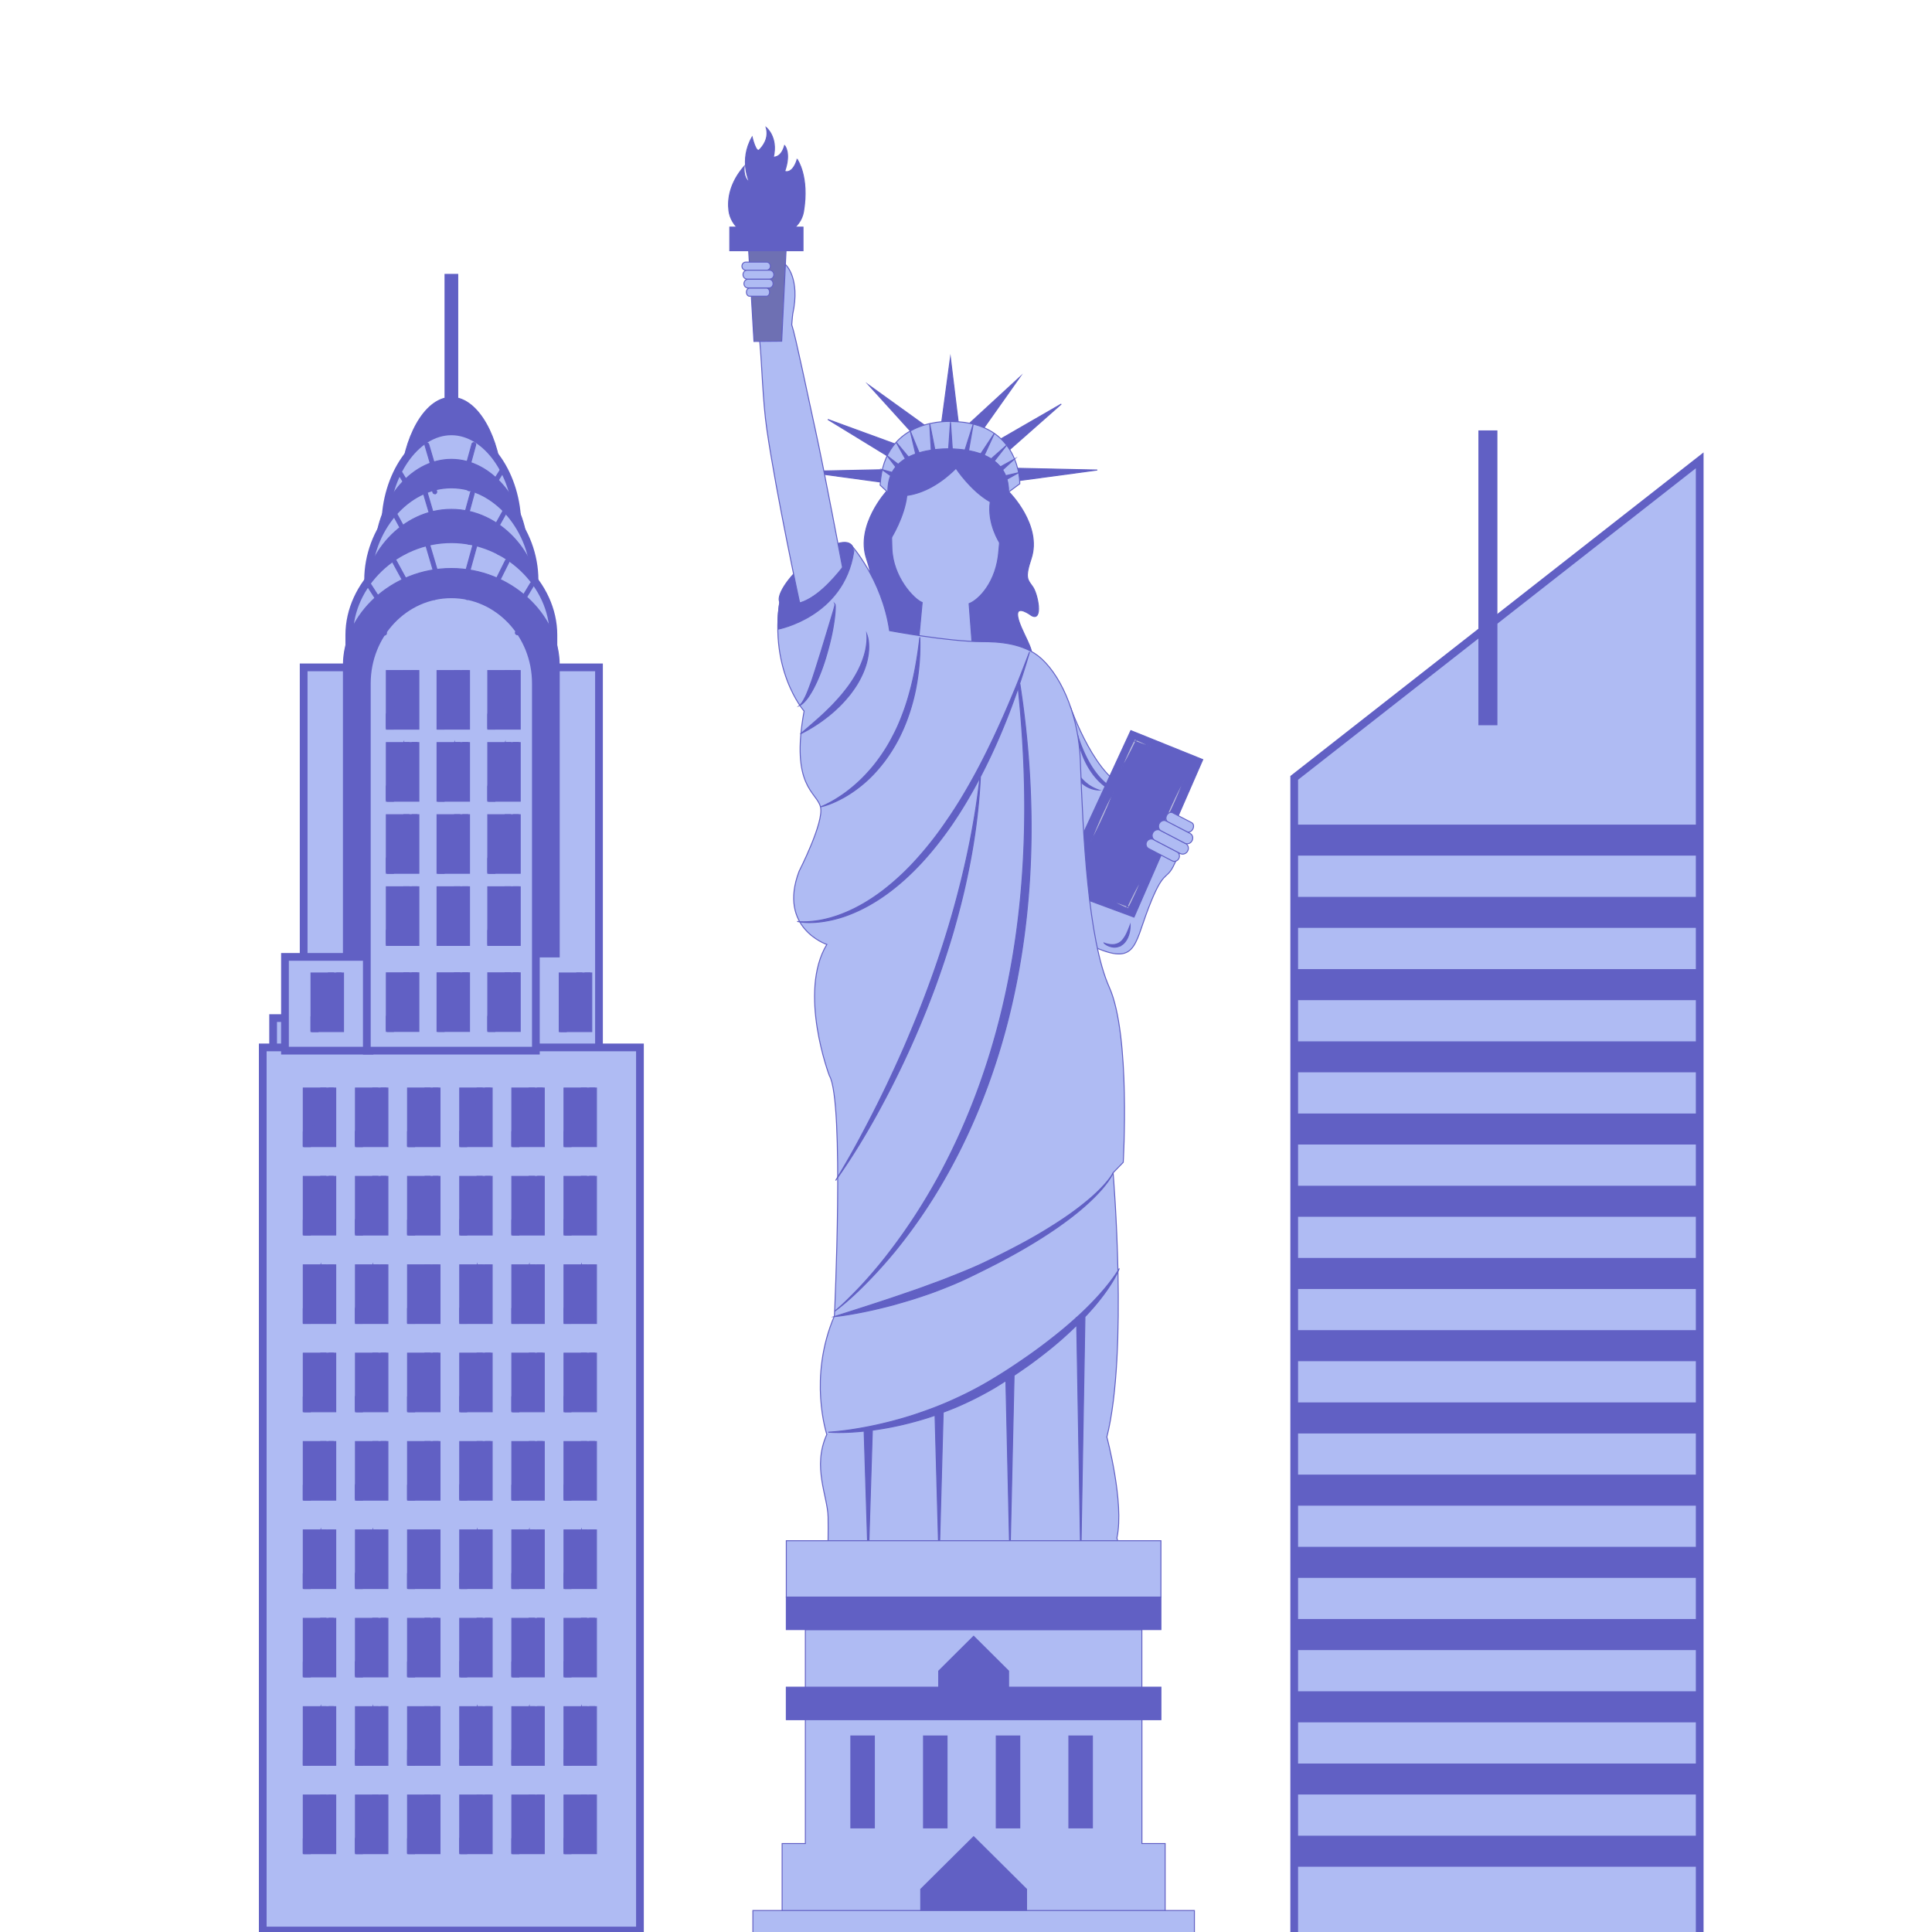 <svg width="500" height="500" viewBox="0 0 500 500" fill="none" xmlns="http://www.w3.org/2000/svg"><g clip-path="url(#clip0_153_6045)"><path d="M206.314 41.258c-1.261 4.014-3.227 3.08-3.227 3.08 1.687-4.8-.033-6.668-.033-6.668-.934 3.31-2.9 2.982-2.9 2.982 1.212-5.178-1.868-7.652-1.868-7.652.803 2.834-.885 4.899-1.77 5.784-.884.885-1.867-3.326-1.867-3.326-3.49 6.062-.656 11.764-.656 11.764-1.818-1.311-1.392-4.195-1.392-4.195-3.736 4.342-4.326 8.455-3.966 11.47.508 4.145 4.588 7.307 9.127 7.307 4.538 0 9.437-2.556 10.191-7.029 1.524-9.126-1.639-13.517-1.639-13.517z" fill="#6160C4" stroke="#6160C4" stroke-width=".25" stroke-miterlimit="10"/><path d="M304.508 211.067c-1.95-3.997-6.652-6.111-11.846-6.979-8.815-1.475-15.664-21.186-15.664-21.186 2.933 17.63 4.407 61.344 4.407 61.344 12.731 6.21 11.945.787 15.844-9.29 3.867-10.044 4.522-7.078 6.39-10.732.983-1.933 2.737-5.997 2.737-5.997 3.211-4.292-1.295-6.865-1.868-7.16z" fill="#AFBBF3" stroke="#6160C4" stroke-width=".25" stroke-miterlimit="10"/><path d="M278.832 190.013c.492 1.77 1.163 3.49 1.917 5.129.77 1.638 1.655 3.227 2.736 4.669a17.361 17.361 0 003.801 3.785 15.84 15.84 0 004.883 2.343 12.15 12.15 0 01-5.243-1.802c-1.606-.983-2.966-2.327-4.096-3.834a20.966 20.966 0 01-2.671-4.899c-.672-1.753-1.13-3.556-1.327-5.391zm-2.572 4.785a31.837 31.837 0 001.278 3.064c.492.966 1.032 1.917 1.671 2.769a11.038 11.038 0 002.245 2.293c.852.656 1.819 1.147 2.884 1.524-1.114-.033-2.261-.393-3.244-.983-.983-.59-1.835-1.409-2.54-2.327a12.704 12.704 0 01-1.606-3.014c-.376-1.098-.655-2.212-.688-3.326zm9.487 49.268c.803.279 1.606.442 2.392.393.77-.049 1.475-.327 2.032-.835.557-.508.983-1.196 1.343-1.901.361-.721.656-1.507.967-2.31a8.074 8.074 0 01-.377 2.556c-.262.819-.704 1.638-1.392 2.277-.361.295-.754.557-1.213.705a3.292 3.292 0 01-1.376.164c-.901-.099-1.753-.475-2.376-1.049z" fill="#6160C4" stroke="#6160C4" stroke-width=".25" stroke-miterlimit="10"/><path d="M293.48 237.348l-19.759-7.307 18.94-40.962 18.613 7.504-17.794 40.765zm-30.492-116.166l20.989.459-20.53 2.769-.459-3.228zm-2.145-4.424l13.812-12.19-16.27 9.388 2.458 2.802zm-6.423-5.718l9.52-13.469-13.37 12.305 3.85 1.164zm-25.806 10.519l-21.005.442 20.53 2.785.475-3.227zm1.327-3.392l-15.696-9.618 17.629 6.439-1.933 3.179zm5.981-6.275l-11.076-12.223 14.762 10.617-3.686 1.606zm7.733-2.245l2.311-17.073 2.08 17.073h-4.391zm23.626 42.256c-1.278-1.868-2.146-2.147-.426-7.308 2.901-8.684-5.734-17.269-5.734-17.269l-31.622-.246s-8.127 8.831-5.243 17.499c1.736 5.161.868 5.439-.426 7.307-1.295 1.868-2.72 9.012.295 7.439 0 0 4.145-3.146 3.571.278-.573 3.441-4.718 9.159-3.293 10.306h42.305c1.425-1.147-2.72-6.865-3.31-10.306-.557-3.44 3.589-.278 3.589-.278 3.014 1.589 1.589-5.571.294-7.422z" fill="#6160C4" stroke="#6160C4" stroke-width=".25" stroke-miterlimit="10"/><path d="M229.859 127.49s-1.212-11.093 16.155-10.748c0 0 15.009-1.508 14.943 10.649l2.966-2.195s.245-15.844-17.466-16.106c0 0-17.679-1.426-18.679 16.466l2.081 1.934z" fill="#AFBBF3" stroke="#6160C4" stroke-width=".25" stroke-miterlimit="10"/><path d="M246.227 116.545c-12.026 0-16.319 4.866-15.893 8.733.246 2.163.213 8.274.492 16.63.246 7.472 5.685 13.173 7.832 14.025l-1.016 10.929h13.959l-.802-10.634c2.457-.934 7.11-5.505 7.7-13.714.672-9.109 1.966-10.879 2.196-14.811.262-4.686-2.441-11.158-14.468-11.158z" fill="#AFBBF3" stroke="#6160C4" stroke-width=".25" stroke-miterlimit="10"/><path d="M230.22 163.208s15.09 2.851 23.905 2.851c3.932 0 10.928.229 15.5 4.489 5.685 5.309 9.568 15.631 9.961 26.199.688 19.088 1.95 46.369 7.504 58.772 5.555 12.403 3.605 45.287 3.605 45.287l-2.621 2.703s3.915 46.516-1.623 68.389c0 0 4.572 16.991 2.606 26.117 0 0 1.31 6.849 8.175 11.42 0 0-30.229 8.602-44.074-3.26-4.571-3.916-19.907 10.765-40.142 5.227 0 0 1.491-2.638 1.294-18.777-.065-5.341-4.161-12.977-.327-21.382 0 0-4.899-14.681 1.966-30.688 0 0 2.621-55.659-1.311-62.18 0 0-8.16-21.545-.655-33.949 0 0-12.731-4.243-7.177-18.94 0 0 6.521-12.731 5.538-16.647-.967-3.916-7.832-5.227-4.244-24.806 0 0-9.797-11.109-5.882-30.688 0 0 11.093-14.697 17.958-12.403.016-.017 8.094 8.88 10.044 22.266z" fill="#AFBBF3" stroke="#6160C4" stroke-width=".25" stroke-miterlimit="10"/><path d="M220.422 141.122c1.573 1.982-1.278 6.898-6.39 11.01-5.112 4.096-10.503 5.784-12.125 3.834-1.229-1.458 1.819-6.537 6.931-10.633 5.112-4.097 9.994-6.194 11.584-4.211z" fill="#6160C4" stroke="#6160C4" stroke-width=".25" stroke-miterlimit="10"/><path d="M202.3 88.315l-7.176.049-1.573-26.887 10.044-.05-1.295 26.888z" fill="#6E70B3" stroke="#6160C4" stroke-width=".25" stroke-miterlimit="10"/><path d="M211.115 111.711c-1.934-8.749-5.243-24.839-6.21-27.673.098-1.606.262-2.786.262-2.786 2.032-9.388-1.9-12.812-1.9-12.812l-.967 19.858-5.669.049c.59 6.505.77 15.467 1.819 22.693 2.424 16.777 8.503 44.992 8.503 44.992 4.539-1.098 11.273-8.258 11.273-8.258s-5.161-27.264-7.111-36.063zm-11.731-42.829c0 .574-.443 1.049-1 1.049h-5.374c-.54 0-.999-.475-.999-1.049 0-.573.442-1.049.999-1.049h5.374c.557 0 1 .476 1 1.05z" fill="#AFBBF3" stroke="#6160C4" stroke-width=".25" stroke-miterlimit="10"/><path d="M200.268 71.078c0 .639-.475 1.147-1.081 1.147h-5.817c-.606 0-1.081-.508-1.081-1.147 0-.64.492-1.147 1.081-1.147h5.817c.606 0 1.081.508 1.081 1.147zm-.196 2.326c0 .623-.443 1.114-1.016 1.114h-5.489c-.574 0-1.032-.508-1.032-1.114 0-.622.458-1.13 1.032-1.13h5.489c.557 0 1.016.491 1.016 1.13zm-.901 2.213c0 .573-.36 1.048-.803 1.048h-4.391c-.442 0-.803-.475-.803-1.049 0-.573.361-1.048.803-1.048h4.391c.443 0 .803.475.803 1.049z" fill="#AFBBF3" stroke="#6160C4" stroke-width=".25" stroke-miterlimit="10"/><path d="M258.893 120.821l3.637-2.015-3.064 2.802-.573-.787zm1.343 2.294l3.392-.786-3.048 1.704-.344-.918zm-3.653-4.423l3.932-3.474-3.228 4.145-.704-.671zm-2.77-1.213l3.523-5.325-2.671 5.8-.852-.475zm-4.145-.786l2.196-6.915-1.246 7.16-.95-.245zm-17.745 4.276l-2.31-2.999 2.998 2.311-.688.688zm-1.326 2.212l-2.294-1.639 2.72.754-.426.885zm3.849-4.195l-2.49-4.506 3.293 3.949-.803.557zm2.589-1.261l-1.458-6.161 2.392 5.849-.934.312zm3.982-1.033l-.41-7.078 1.376 6.964-.966.114zm4.473-.344l.492-7.094.491 7.094h-.983zm-44.107 46.483s16.909-3.178 19.547-19.956c0 0-10.896 17.253-19.055 12.977 0 0-.262.835-.475 3.44-.082.885-.017 3.539-.017 3.539z" fill="#6160C4" stroke="#6160C4" stroke-width=".25" stroke-miterlimit="10"/><path d="M260.99 127.703c.213-3.293-.803-10.847-14.173-11.519 0 0-18.154-1.31-16.958 11.879 0 0 .525 8.717.787 11.175 0 0 3.441-5.506 4.047-11.011 3.228-.459 7.782-2.113 12.714-7.029 0 0 3.801 5.817 8.864 8.668-.819 5.701 2.442 10.6 2.442 10.6.852-2.162 1.228-4.522 1.523-8.11.099-1.475.672-3.686.754-4.653z" fill="#6160C4" stroke="#6160C4" stroke-width=".25" stroke-miterlimit="10"/><path d="M298.183 193.405c-1.524-.459-3.015-1-4.506-1.573l.328-.131a75.936 75.936 0 01-1.803 3.654 57.852 57.852 0 01-1.982 3.555c.458-1.278.999-2.539 1.556-3.768a74.578 74.578 0 011.77-3.67l.098-.213.23.098a79.924 79.924 0 014.309 2.048zm-10.699 39.651c1.524.458 3.015.999 4.489 1.573l-.327.131a94.224 94.224 0 011.785-3.654 47.102 47.102 0 011.999-3.555 50.434 50.434 0 01-1.573 3.768 107.397 107.397 0 01-1.769 3.67l-.115.213-.213-.098a68.416 68.416 0 01-4.276-2.048zm-5.211-15.173c.393-1.147.852-2.261 1.311-3.375.458-1.114.95-2.228 1.442-3.326.507-1.081 1.015-2.179 1.54-3.26l.819-1.606c.295-.541.557-1.065.868-1.589-.196.573-.409 1.13-.622 1.704l-.672 1.671c-.459 1.114-.95 2.212-1.442 3.309a100.995 100.995 0 01-1.556 3.261 46.21 46.21 0 01-1.688 3.211zm18.203-2.981a60.408 60.408 0 011.294-3.376 65.834 65.834 0 011.442-3.309 118.697 118.697 0 011.557-3.261l.803-1.605c.295-.525.557-1.065.868-1.59-.197.574-.41 1.131-.639 1.704l-.672 1.671c-.458 1.115-.95 2.229-1.442 3.327-.507 1.097-.999 2.195-1.556 3.26-.524 1.049-1.065 2.13-1.655 3.179z" fill="#BABCDE" stroke="#6160C4" stroke-width=".25" stroke-miterlimit="10"/><path d="M305.081 222.192c.344-.655.114-1.441-.508-1.769l-6.063-3.162c-.622-.328-1.409-.066-1.753.59-.327.655-.114 1.441.525 1.769l6.062 3.162c.622.328 1.393.066 1.737-.59z" fill="#AFBBF3" stroke="#6160C4" stroke-width=".25" stroke-miterlimit="10"/><path d="M307.375 220.226c.377-.704.131-1.573-.541-1.933l-6.587-3.424c-.671-.345-1.523-.05-1.9.671-.377.721-.131 1.59.541 1.934l6.57 3.424c.704.36 1.54.049 1.917-.672z" fill="#AFBBF3" stroke="#6160C4" stroke-width=".25" stroke-miterlimit="10"/><path d="M308.505 217.572c.377-.705.148-1.54-.491-1.868l-6.194-3.228c-.639-.327-1.442-.032-1.819.672-.36.705-.147 1.54.492 1.868l6.193 3.228c.639.327 1.459.032 1.819-.672zm.197-3.015c.344-.655.213-1.392-.295-1.654l-4.948-2.573c-.508-.278-1.18.049-1.524.688-.344.656-.197 1.393.295 1.655l4.965 2.572c.491.279 1.163-.032 1.507-.688z" fill="#AFBBF3" stroke="#6160C4" stroke-width=".25" stroke-miterlimit="10"/><path d="M207.822 58.773h-18.957v6.111h18.957v-6.111zm.541 122.655c.409-.443.77-.934 1.097-1.442.656-1 1.213-2.048 1.721-3.129 1.016-2.147 1.835-4.375 2.523-6.636.672-2.261 1.278-4.539 1.72-6.849.23-1.163.41-2.327.558-3.49.065-.59.131-1.18.163-1.769.017-.295.033-.59.033-.902 0-.147 0-.295-.016-.442-.017-.147 0-.311-.099-.426.05.131 0 .279-.032.426a2.43 2.43 0 01-.115.426c-.066.279-.147.557-.229.836l-.508 1.687-1.016 3.359-1.016 3.359c-.344 1.114-.672 2.228-1.032 3.342-.688 2.212-1.377 4.441-2.13 6.636-.41 1.081-.787 2.179-1.245 3.228-.23.541-.492 1.048-.77 1.556-.279.492-.59.983-1.049 1.377.59-.262 1.048-.705 1.442-1.147zm4.948 3.113c-1.949 1.835-4.03 3.572-6.095 5.358a39.294 39.294 0 006.931-4.391c1.081-.836 2.114-1.77 3.097-2.72.983-.967 1.9-2.015 2.769-3.097.835-1.098 1.638-2.244 2.31-3.473.672-1.229 1.261-2.507 1.687-3.834.443-1.327.705-2.704.803-4.096.066-1.393 0-2.819-.475-4.097.115 1.36-.049 2.687-.311 3.998-.279 1.295-.705 2.556-1.213 3.769a26.09 26.09 0 01-1.818 3.49 29.551 29.551 0 01-2.278 3.244c-.803 1.048-1.687 2.048-2.588 3.015-.885.983-1.852 1.9-2.819 2.834zm4.9 21.021c-1.835 1.278-3.769 2.425-5.85 3.261 2.196-.508 4.293-1.475 6.276-2.589a33.171 33.171 0 005.538-4.031c1.72-1.523 3.227-3.244 4.636-5.062a42.139 42.139 0 003.671-5.801 46.572 46.572 0 002.687-6.308 51.62 51.62 0 001.786-6.586 58.672 58.672 0 001.097-13.518c-.524 4.473-1.229 8.914-2.359 13.239-.557 2.147-1.196 4.293-1.983 6.357-.77 2.081-1.638 4.113-2.687 6.063a41.776 41.776 0 01-3.473 5.652c-1.278 1.803-2.72 3.474-4.277 5.047a38.442 38.442 0 01-5.062 4.276zm38.765-14.303c-1.753 3.67-3.588 7.324-5.587 10.863-1.983 3.555-4.096 7.029-6.423 10.355a90.154 90.154 0 01-7.471 9.585 65.085 65.085 0 01-8.832 8.29c-3.211 2.458-6.685 4.572-10.453 6.063a31.632 31.632 0 01-5.817 1.72 27.01 27.01 0 01-3.031.377c-1.016.065-2.048.082-3.064-.049 2.016.409 4.113.36 6.145.114a31.871 31.871 0 006.029-1.392c3.916-1.344 7.586-3.359 10.945-5.784 6.718-4.85 12.206-11.207 16.892-17.958 2.688-3.932 5.112-8.044 7.308-12.239-.492 4.195-1.081 8.373-1.835 12.518-.819 4.637-1.819 9.257-2.933 13.829-1.13 4.571-2.359 9.109-3.752 13.599a256.489 256.489 0 01-4.506 13.386 272.479 272.479 0 01-5.177 13.14c-1.803 4.342-3.769 8.619-5.784 12.895a325.344 325.344 0 01-6.374 12.633 217.37 217.37 0 01-6.996 12.304c5.473-7.717 10.208-15.942 14.5-24.364a241.44 241.44 0 0011.355-26.035 240.564 240.564 0 004.457-13.484c1.31-4.555 2.539-9.143 3.522-13.78 1.934-8.831 3.195-17.826 3.638-26.837a151.48 151.48 0 004.391-9.159c3.309-7.521 6.046-15.271 8.323-23.119-1.475 3.818-2.916 7.652-4.522 11.404a257.288 257.288 0 01-4.948 11.125zm-41.109 149.492c6.603-2.097 13.156-4.178 19.628-6.439 1.622-.54 3.228-1.114 4.834-1.72 1.606-.59 3.228-1.163 4.817-1.802 3.179-1.262 6.374-2.507 9.47-3.982a220.156 220.156 0 009.225-4.637 127.097 127.097 0 008.897-5.177c2.9-1.835 5.718-3.801 8.372-5.997a44.562 44.562 0 003.801-3.457 31.73 31.73 0 001.721-1.917c.54-.672 1.065-1.36 1.458-2.13-.344.786-.819 1.507-1.311 2.228a32.502 32.502 0 01-1.606 2.032 45.77 45.77 0 01-3.653 3.703c-2.556 2.343-5.325 4.44-8.176 6.423-5.718 3.932-11.781 7.34-17.974 10.437-3.097 1.54-6.21 3.113-9.438 4.407a135.166 135.166 0 01-4.849 1.884 156.825 156.825 0 01-4.949 1.655c-1.654.508-3.326.983-4.98 1.458-1.672.443-3.359.852-5.047 1.245-3.392.754-6.8 1.41-10.24 1.786z" fill="#6160C4" stroke="#6160C4" stroke-width=".25" stroke-miterlimit="10"/><path d="M215.998 339.359c1.426-1.164 2.753-2.425 4.031-3.72a96.58 96.58 0 003.801-3.965 118.718 118.718 0 006.98-8.454c4.424-5.817 8.372-11.977 11.895-18.367 7.012-12.797 12.272-26.51 15.893-40.634 3.621-14.123 5.636-28.657 6.308-43.255.705-14.582.049-29.247-1.491-43.829l.541-.065c2.228 14.5 3.244 29.246 2.801 43.959-.458 14.714-2.392 29.427-6.078 43.714-3.703 14.271-9.159 28.133-16.549 40.896a137.149 137.149 0 01-12.517 18.187 125.059 125.059 0 01-7.39 8.209c-2.572 2.621-5.276 5.128-8.225 7.324zm72.076-8.651a44.553 44.553 0 01-1.704 2.212 68.202 68.202 0 01-3.703 4.145 81.598 81.598 0 01-4.014 3.883h-.066v.049a105.838 105.838 0 01-4.112 3.556c-2.867 2.326-5.817 4.587-8.864 6.684-3.031 2.114-6.144 4.162-9.307 6.03-3.162 1.901-6.455 3.572-9.814 5.079-3.359 1.524-6.832 2.802-10.339 3.949a104.754 104.754 0 01-10.748 2.802c-3.637.737-7.324 1.31-11.043 1.556 3.097.197 6.177.033 9.274-.278l1.065 34.194 1.065-34.44a82.67 82.67 0 0010.879-2.212 74.042 74.042 0 005.341-1.639l1.049 38.291 1.065-39.077a131.85 131.85 0 003.228-1.262 87.09 87.09 0 0010.109-5.095 174.85 174.85 0 002.884-1.802l1.048 46.548 1.082-47.941a161.368 161.368 0 004.374-3.031c3.031-2.229 5.997-4.555 8.782-7.078a100.158 100.158 0 003.048-2.868l1.049 60.918 1.081-62.949h-.148a73.214 73.214 0 002.851-3.163c1.213-1.458 2.36-2.932 3.408-4.489 1.049-1.557 2.016-3.179 2.737-4.899a30.479 30.479 0 01-1.557 2.327z" fill="#6160C4" stroke="#6160C4" stroke-width=".25" stroke-miterlimit="10"/><path d="M295.512 421.74h-87.084v19.088h87.084V421.74z" fill="#AFBBF3" stroke="#6160C4" stroke-width=".25" stroke-miterlimit="10"/><path d="M295.529 477.104v-36.276h-87.101v36.276h-6.013v19.088h99.127v-19.088h-6.013zm4.916-78.368h-96.948v14.599h96.948v-14.599z" fill="#AFBBF3" stroke="#6160C4" stroke-width=".25" stroke-miterlimit="10"/><path d="M300.445 413.319h-96.948v8.421h96.948v-8.421zm0 23.315h-96.948v8.421h96.948v-8.421zm-74.157 12.632h-6.095v23.791h6.095v-23.791zm18.809 0h-6.095v23.791h6.095v-23.791zm18.826 0h-6.095v23.791h6.095v-23.791zm18.793 0h-6.095v23.791h6.095v-23.791z" fill="#6160C4" stroke="#6160C4" stroke-width=".25" stroke-miterlimit="10"/><path d="M261.023 437.24v-4.784l-9.045-8.995-9.044 8.995v4.784h18.089z" fill="#6160C4" stroke="#6160C4" stroke-width=".25" stroke-miterlimit="10"/><path d="M257.631 435.602v-2.999l-5.652-5.62-5.669 5.62v2.999h11.321zm8.045 60.59v-7.259l-13.697-13.599-13.698 13.599v7.259h27.395z" fill="#6160C4" stroke="#6160C4" stroke-width=".25" stroke-miterlimit="10"/><path d="M260.548 493.521v-4.538l-8.569-8.52-8.569 8.52v4.538h17.138z" fill="#6160C4" stroke="#6160C4" stroke-width=".25" stroke-miterlimit="10"/><path d="M309.111 494.439H194.845v10.879h114.266v-10.879z" fill="#AFBBF3" stroke="#6160C4" stroke-width=".25" stroke-miterlimit="10"/><path d="M91.868 263.482H70.683v24.265h21.185v-24.265z" fill="#AFBBF3" stroke="#6160C4" stroke-width="2" stroke-miterlimit="10"/><path d="M118.465 103.032V71h-3.293v32.032c-6.489 1.589-11.519 12.387-11.519 24.003v9.044H130v-9.044c-.017-11.633-5.047-22.43-11.535-24.003z" fill="#6160C4" stroke="#6160C4" stroke-width=".25" stroke-miterlimit="10"/><path d="M133.883 144.895v-9.044c0-12.6-7.652-24.217-17.073-24.217-9.437 0-17.073 11.633-17.073 24.217v9.044h34.146z" fill="#AFBBF3" stroke="#6160C4" stroke-width="2" stroke-miterlimit="10"/><path d="M136.521 152.006v-8.995c0-12.551-8.831-24.135-19.711-24.135-10.879 0-19.71 11.584-19.71 24.135v8.995h39.421z" fill="#6160C4" stroke="#6160C4" stroke-width=".25" stroke-miterlimit="10"/><path d="M138.339 159.362v-9.24c0-12.862-9.634-24.741-21.529-24.741s-21.546 11.879-21.546 24.741v9.24h43.075z" fill="#AFBBF3" stroke="#6160C4" stroke-width="2" stroke-miterlimit="10"/><path d="M139.716 164.95v-8.995c0-12.551-10.257-24.135-22.906-24.135-12.665 0-22.922 11.584-22.922 24.135v8.995h45.828z" fill="#6160C4" stroke="#6160C4" stroke-width=".25" stroke-miterlimit="10"/><path d="M143.221 173.535v-9.241c0-12.862-11.829-24.741-26.412-24.741-14.582 0-26.412 11.879-26.412 24.741v9.241h52.824z" fill="#AFBBF3" stroke="#6160C4" stroke-width="2" stroke-miterlimit="10"/><path d="M155.018 172.716H78.585v99.208h76.433v-99.208z" fill="#AFBBF3" stroke="#6160C4" stroke-width="2" stroke-miterlimit="10"/><path d="M144.729 247.642v-75.565c0-12.977-12.501-24.954-27.919-24.954-15.434 0-27.936 11.977-27.936 24.954v75.565h55.855z" fill="#6160C4" stroke="#6160C4" stroke-width=".25" stroke-miterlimit="10"/><path d="M165.619 271.072H68v228.549h97.619V271.072z" fill="#AFBBF3" stroke="#6160C4" stroke-width="2" stroke-miterlimit="10"/><path d="M95.641 247.642h-21.89v24.266h21.89v-24.266z" fill="#AFBBF3" stroke="#6160C4" stroke-width="2" stroke-miterlimit="10"/><path d="M138.683 271.908v-95.031c0-12.747-9.798-23.069-21.874-23.069-12.091 0-21.873 10.339-21.873 23.069v95.031h43.747z" fill="#AFBBF3" stroke="#6160C4" stroke-width="2" stroke-miterlimit="10"/><path d="M108.405 173.535h-8.422v15.172h8.422v-15.172z" fill="#6160C4" stroke="#6160C4" stroke-width=".25" stroke-miterlimit="10"/><path d="M107.88 173.535h-1.228l-6.325 15.156h1.508l6.045-15.156zm-3.391 0s-4.096 10.257-4.506 11.289v3.179l5.8-14.468h-1.294zm17.023 0h-8.406v15.172h8.406v-15.172z" fill="#6160C4" stroke="#6160C4" stroke-width=".25" stroke-miterlimit="10"/><path d="M121.004 173.535h-1.245l-6.308 15.156h1.507l6.046-15.156zm-3.391 0s-4.096 10.257-4.489 11.289v3.179l5.8-14.468h-1.311zm17.023 0h-8.405v15.172h8.405v-15.172z" fill="#6160C4" stroke="#6160C4" stroke-width=".25" stroke-miterlimit="10"/><path d="M134.112 173.535h-1.229l-6.308 15.156h1.508l6.029-15.156zm-3.376 0s-4.096 10.257-4.489 11.289v3.179l5.784-14.468h-1.295zm-22.331 18.646h-8.422v15.172h8.422v-15.172z" fill="#6160C4" stroke="#6160C4" stroke-width=".25" stroke-miterlimit="10"/><path d="M107.88 192.181h-1.228l-6.325 15.172h1.508l6.045-15.172zm-3.391 0s-4.096 10.273-4.506 11.305v3.179l5.8-14.468h-1.294v-.016zm17.023 0h-8.406v15.172h8.406v-15.172z" fill="#6160C4" stroke="#6160C4" stroke-width=".25" stroke-miterlimit="10"/><path d="M121.004 192.181h-1.245l-6.308 15.172h1.507l6.046-15.172zm-3.391 0s-4.096 10.273-4.489 11.305v3.179l5.8-14.468h-1.311v-.016zm17.023 0h-8.405v15.172h8.405v-15.172z" fill="#6160C4" stroke="#6160C4" stroke-width=".25" stroke-miterlimit="10"/><path d="M134.112 192.181h-1.229l-6.308 15.172h1.508l6.029-15.172zm-3.376 0s-4.096 10.273-4.489 11.305v3.179l5.784-14.468h-1.295v-.016zm-22.331 18.662h-8.422v15.172h8.422v-15.172z" fill="#6160C4" stroke="#6160C4" stroke-width=".25" stroke-miterlimit="10"/><path d="M107.88 210.843h-1.228l-6.325 15.172h1.508l6.045-15.172zm-3.391 0s-4.096 10.257-4.506 11.289v3.178l5.8-14.467h-1.294zm17.023 0h-8.406v15.172h8.406v-15.172z" fill="#6160C4" stroke="#6160C4" stroke-width=".25" stroke-miterlimit="10"/><path d="M121.004 210.843h-1.245l-6.308 15.172h1.507l6.046-15.172zm-3.391 0s-4.096 10.257-4.489 11.289v3.178l5.8-14.467h-1.311zm17.023 0h-8.405v15.172h8.405v-15.172z" fill="#6160C4" stroke="#6160C4" stroke-width=".25" stroke-miterlimit="10"/><path d="M134.112 210.843h-1.229l-6.308 15.172h1.508l6.029-15.172zm-3.376 0s-4.096 10.257-4.489 11.289v3.178l5.784-14.467h-1.295zm-22.331 18.662h-8.422v15.172h8.422v-15.172z" fill="#6160C4" stroke="#6160C4" stroke-width=".25" stroke-miterlimit="10"/><path d="M107.88 229.505h-1.228l-6.325 15.172h1.508l6.045-15.172zm-3.391 0s-4.096 10.256-4.506 11.305v3.179l5.8-14.484h-1.294zm17.023 0h-8.406v15.172h8.406v-15.172z" fill="#6160C4" stroke="#6160C4" stroke-width=".25" stroke-miterlimit="10"/><path d="M121.004 229.505h-1.245l-6.308 15.172h1.507l6.046-15.172zm-3.391 0s-4.096 10.256-4.489 11.305v3.179l5.8-14.484h-1.311zm17.023 0h-8.405v15.172h8.405v-15.172z" fill="#6160C4" stroke="#6160C4" stroke-width=".25" stroke-miterlimit="10"/><path d="M134.112 229.505h-1.229l-6.308 15.172h1.508l6.029-15.172zm-3.376 0s-4.096 10.256-4.489 11.305v3.179l5.784-14.484h-1.295zm-22.331 22.266h-8.422v15.173h8.422v-15.173z" fill="#6160C4" stroke="#6160C4" stroke-width=".25" stroke-miterlimit="10"/><path d="M107.88 251.771h-1.228l-6.325 15.173h1.508l6.045-15.173zm-3.391 0s-4.096 10.257-4.506 11.289v3.179l5.8-14.468h-1.294zm17.023 0h-8.406v15.173h8.406v-15.173z" fill="#6160C4" stroke="#6160C4" stroke-width=".25" stroke-miterlimit="10"/><path d="M121.004 251.771h-1.245l-6.308 15.173h1.507l6.046-15.173zm-3.391 0s-4.096 10.257-4.489 11.289v3.179l5.8-14.468h-1.311zm17.023 0h-8.405v15.173h8.405v-15.173z" fill="#6160C4" stroke="#6160C4" stroke-width=".25" stroke-miterlimit="10"/><path d="M134.112 251.771h-1.229l-6.308 15.173h1.508l6.029-15.173zm-3.376 0s-4.096 10.257-4.489 11.289v3.179l5.784-14.468h-1.295zm22.415.033h-8.422v15.172h8.422v-15.172z" fill="#6160C4" stroke="#6160C4" stroke-width=".25" stroke-miterlimit="10"/><path d="M152.626 251.804h-1.229l-6.324 15.172h1.507l6.046-15.172zm-3.392 0s-4.096 10.273-4.489 11.306v3.178l5.8-14.484h-1.311zm-60.327 0h-8.422v15.172h8.422v-15.172z" fill="#6160C4" stroke="#6160C4" stroke-width=".25" stroke-miterlimit="10"/><path d="M88.367 251.804h-1.213l-6.34 15.172h1.523l6.03-15.172zm-3.392 0s-4.096 10.273-4.49 11.306v3.178l5.784-14.484h-1.294zm1.916 29.771h-8.405v15.172h8.405v-15.172z" fill="#6160C4" stroke="#6160C4" stroke-width=".25" stroke-miterlimit="10"/><path d="M86.367 281.575h-1.213l-6.324 15.172h1.507l6.03-15.172zm-3.375 0s-4.097 10.273-4.506 11.305v3.179l5.8-14.484h-1.294zm17.4 0h-8.406v15.172h8.406v-15.172z" fill="#6160C4" stroke="#6160C4" stroke-width=".25" stroke-miterlimit="10"/><path d="M99.867 281.575h-1.229l-6.324 15.172h1.507l6.046-15.172zm-3.391 0s-4.096 10.273-4.506 11.305v3.179l5.784-14.484h-1.278zm17.4 0h-8.405v15.172h8.405v-15.172z" fill="#6160C4" stroke="#6160C4" stroke-width=".25" stroke-miterlimit="10"/><path d="M113.352 281.575h-1.212l-6.325 15.172h1.508l6.029-15.172zm-3.391 0s-4.097 10.273-4.49 11.305v3.179l5.784-14.484h-1.294zm17.416 0h-8.405v15.172h8.405v-15.172z" fill="#6160C4" stroke="#6160C4" stroke-width=".25" stroke-miterlimit="10"/><path d="M126.853 281.575h-1.229l-6.324 15.172h1.507l6.046-15.172zm-3.392 0s-4.096 10.273-4.489 11.305v3.179l5.783-14.484h-1.294zm17.401 0h-8.405v15.172h8.405v-15.172z" fill="#6160C4" stroke="#6160C4" stroke-width=".25" stroke-miterlimit="10"/><path d="M140.337 281.575h-1.212l-6.325 15.172h1.508l6.029-15.172zm-3.391 0l-4.489 11.305v3.179l5.783-14.484h-1.294zm17.417 0h-8.405v15.172h8.405v-15.172z" fill="#6160C4" stroke="#6160C4" stroke-width=".25" stroke-miterlimit="10"/><path d="M153.839 281.575h-1.229l-6.308 15.172h1.491l6.046-15.172zm-3.392 0s-4.096 10.273-4.489 11.305v3.179l5.783-14.484h-1.294zm-63.556 22.873h-8.405v15.172h8.405v-15.172z" fill="#6160C4" stroke="#6160C4" stroke-width=".25" stroke-miterlimit="10"/><path d="M86.367 304.448h-1.213l-6.324 15.188h1.507l6.03-15.188zm-3.375 0s-4.097 10.273-4.506 11.305v3.179l5.8-14.484h-1.294zm17.4 0h-8.406v15.172h8.406v-15.172z" fill="#6160C4" stroke="#6160C4" stroke-width=".25" stroke-miterlimit="10"/><path d="M99.867 304.448h-1.229l-6.324 15.188h1.507l6.046-15.188zm-3.391 0s-4.096 10.273-4.506 11.305v3.179l5.784-14.484h-1.278zm17.4 0h-8.405v15.172h8.405v-15.172z" fill="#6160C4" stroke="#6160C4" stroke-width=".25" stroke-miterlimit="10"/><path d="M113.352 304.448h-1.212l-6.325 15.188h1.508l6.029-15.188zm-3.391 0s-4.097 10.273-4.49 11.305v3.179l5.784-14.484h-1.294zm17.416 0h-8.405v15.172h8.405v-15.172z" fill="#6160C4" stroke="#6160C4" stroke-width=".25" stroke-miterlimit="10"/><path d="M126.853 304.448h-1.229l-6.324 15.188h1.507l6.046-15.188zm-3.392 0s-4.096 10.273-4.489 11.305v3.179l5.783-14.484h-1.294zm17.401 0h-8.405v15.172h8.405v-15.172z" fill="#6160C4" stroke="#6160C4" stroke-width=".25" stroke-miterlimit="10"/><path d="M140.337 304.448h-1.212l-6.325 15.188h1.508l6.029-15.188zm-3.391 0l-4.489 11.305v3.179l5.783-14.484h-1.294zm17.417 0h-8.405v15.172h8.405v-15.172z" fill="#6160C4" stroke="#6160C4" stroke-width=".25" stroke-miterlimit="10"/><path d="M153.839 304.448h-1.229l-6.308 15.188h1.491l6.046-15.188zm-3.392 0s-4.096 10.273-4.489 11.305v3.179l5.783-14.484h-1.294zm-63.556 22.889h-8.405v15.172h8.405v-15.172z" fill="#6160C4" stroke="#6160C4" stroke-width=".25" stroke-miterlimit="10"/><path d="M86.367 327.337h-1.213l-6.324 15.156h1.507l6.03-15.156zm-3.375 0s-4.097 10.257-4.506 11.305v3.179l5.8-14.468h-1.294v-.016zm17.4 0h-8.406v15.172h8.406v-15.172z" fill="#6160C4" stroke="#6160C4" stroke-width=".25" stroke-miterlimit="10"/><path d="M99.867 327.337h-1.229l-6.324 15.156h1.507l6.046-15.156zm-3.391 0s-4.096 10.257-4.506 11.305v3.179l5.784-14.468h-1.278v-.016zm17.4 0h-8.405v15.172h8.405v-15.172z" fill="#6160C4" stroke="#6160C4" stroke-width=".25" stroke-miterlimit="10"/><path d="M113.352 327.337h-1.212l-6.325 15.156h1.508l6.029-15.156zm-3.391 0s-4.097 10.257-4.49 11.305v3.179l5.784-14.468h-1.294v-.016zm17.416 0h-8.405v15.172h8.405v-15.172z" fill="#6160C4" stroke="#6160C4" stroke-width=".25" stroke-miterlimit="10"/><path d="M126.853 327.337h-1.229l-6.324 15.156h1.507l6.046-15.156zm-3.392 0s-4.096 10.257-4.489 11.305v3.179l5.783-14.468h-1.294v-.016zm17.401 0h-8.405v15.172h8.405v-15.172z" fill="#6160C4" stroke="#6160C4" stroke-width=".25" stroke-miterlimit="10"/><path d="M140.337 327.337h-1.212l-6.325 15.156h1.508l6.029-15.156zm-3.391 0s-4.08 10.257-4.489 11.305v3.179l5.783-14.468h-1.294v-.016zm17.417 0h-8.405v15.172h8.405v-15.172z" fill="#6160C4" stroke="#6160C4" stroke-width=".25" stroke-miterlimit="10"/><path d="M153.839 327.337h-1.229l-6.308 15.156h1.491l6.046-15.156zm-3.392 0s-4.096 10.257-4.489 11.305v3.179l5.783-14.468h-1.294v-.016zm-63.556 22.856h-8.405v15.172h8.405v-15.172z" fill="#6160C4" stroke="#6160C4" stroke-width=".25" stroke-miterlimit="10"/><path d="M86.367 350.193h-1.213l-6.324 15.172h1.507l6.03-15.172zm-3.375 0s-4.097 10.257-4.506 11.306v3.178l5.8-14.484h-1.294zm17.4 0h-8.406v15.172h8.406v-15.172z" fill="#6160C4" stroke="#6160C4" stroke-width=".25" stroke-miterlimit="10"/><path d="M99.867 350.193h-1.229l-6.324 15.172h1.507l6.046-15.172zm-3.391 0s-4.096 10.257-4.506 11.306v3.178l5.784-14.484h-1.278zm17.4 0h-8.405v15.172h8.405v-15.172z" fill="#6160C4" stroke="#6160C4" stroke-width=".25" stroke-miterlimit="10"/><path d="M113.352 350.193h-1.212l-6.325 15.172h1.508l6.029-15.172zm-3.391 0s-4.097 10.257-4.49 11.306v3.178l5.784-14.484h-1.294zm17.416 0h-8.405v15.172h8.405v-15.172z" fill="#6160C4" stroke="#6160C4" stroke-width=".25" stroke-miterlimit="10"/><path d="M126.853 350.193h-1.229l-6.324 15.172h1.507l6.046-15.172zm-3.392 0s-4.096 10.257-4.489 11.306v3.178l5.783-14.484h-1.294zm17.401 0h-8.405v15.172h8.405v-15.172z" fill="#6160C4" stroke="#6160C4" stroke-width=".25" stroke-miterlimit="10"/><path d="M140.337 350.193h-1.212l-6.325 15.172h1.508l6.029-15.172zm-3.391 0s-4.08 10.257-4.489 11.306v3.178l5.783-14.484h-1.294zm17.417 0h-8.405v15.172h8.405v-15.172z" fill="#6160C4" stroke="#6160C4" stroke-width=".25" stroke-miterlimit="10"/><path d="M153.839 350.193h-1.229l-6.308 15.172h1.491l6.046-15.172zm-3.392 0s-4.096 10.257-4.489 11.306v3.178l5.783-14.484h-1.294zm-63.556 22.873h-8.405v15.172h8.405v-15.172z" fill="#6160C4" stroke="#6160C4" stroke-width=".25" stroke-miterlimit="10"/><path d="M86.367 373.066h-1.213l-6.324 15.172h1.507l6.03-15.172zm-3.375 0s-4.097 10.273-4.506 11.306v3.178l5.8-14.484h-1.294zm17.4 0h-8.406v15.172h8.406v-15.172z" fill="#6160C4" stroke="#6160C4" stroke-width=".25" stroke-miterlimit="10"/><path d="M99.867 373.066h-1.229l-6.324 15.172h1.507l6.046-15.172zm-3.391 0s-4.096 10.273-4.506 11.306v3.178l5.784-14.484h-1.278zm17.4 0h-8.405v15.172h8.405v-15.172z" fill="#6160C4" stroke="#6160C4" stroke-width=".25" stroke-miterlimit="10"/><path d="M113.352 373.066h-1.212l-6.325 15.172h1.508l6.029-15.172zm-3.391 0s-4.097 10.273-4.49 11.306v3.178l5.784-14.484h-1.294zm17.416 0h-8.405v15.172h8.405v-15.172z" fill="#6160C4" stroke="#6160C4" stroke-width=".25" stroke-miterlimit="10"/><path d="M126.853 373.066h-1.229l-6.324 15.172h1.507l6.046-15.172zm-3.392 0s-4.096 10.273-4.489 11.306v3.178l5.783-14.484h-1.294zm17.401 0h-8.405v15.172h8.405v-15.172z" fill="#6160C4" stroke="#6160C4" stroke-width=".25" stroke-miterlimit="10"/><path d="M140.337 373.066h-1.212l-6.325 15.172h1.508l6.029-15.172zm-3.391 0s-4.08 10.273-4.489 11.306v3.178l5.783-14.484h-1.294zm17.417 0h-8.405v15.172h8.405v-15.172z" fill="#6160C4" stroke="#6160C4" stroke-width=".25" stroke-miterlimit="10"/><path d="M153.839 373.066h-1.229l-6.308 15.172h1.491l6.046-15.172zm-3.392 0s-4.096 10.273-4.489 11.306v3.178l5.783-14.484h-1.294zm-63.556 22.873h-8.405v15.172h8.405v-15.172z" fill="#6160C4" stroke="#6160C4" stroke-width=".25" stroke-miterlimit="10"/><path d="M86.367 395.939h-1.213l-6.324 15.172h1.507l6.03-15.172zm-3.375 0s-4.097 10.257-4.506 11.305v3.179l5.8-14.468h-1.294v-.016zm17.4 0h-8.406v15.172h8.406v-15.172z" fill="#6160C4" stroke="#6160C4" stroke-width=".25" stroke-miterlimit="10"/><path d="M99.867 395.939h-1.229l-6.324 15.172h1.507l6.046-15.172zm-3.391 0s-4.096 10.257-4.506 11.305v3.179l5.784-14.468h-1.278v-.016zm17.4 0h-8.405v15.172h8.405v-15.172z" fill="#6160C4" stroke="#6160C4" stroke-width=".25" stroke-miterlimit="10"/><path d="M113.352 395.939h-1.212l-6.325 15.172h1.508l6.029-15.172zm-3.391 0s-4.097 10.257-4.49 11.305v3.179l5.784-14.468h-1.294v-.016zm17.416 0h-8.405v15.172h8.405v-15.172z" fill="#6160C4" stroke="#6160C4" stroke-width=".25" stroke-miterlimit="10"/><path d="M126.853 395.939h-1.229l-6.324 15.172h1.507l6.046-15.172zm-3.392 0s-4.096 10.257-4.489 11.305v3.179l5.783-14.468h-1.294v-.016zm17.401 0h-8.405v15.172h8.405v-15.172z" fill="#6160C4" stroke="#6160C4" stroke-width=".25" stroke-miterlimit="10"/><path d="M140.337 395.939h-1.212l-6.325 15.172h1.508l6.029-15.172zm-3.391 0s-4.08 10.257-4.489 11.305v3.179l5.783-14.468h-1.294v-.016zm17.417 0h-8.405v15.172h8.405v-15.172z" fill="#6160C4" stroke="#6160C4" stroke-width=".25" stroke-miterlimit="10"/><path d="M153.839 395.939h-1.229l-6.308 15.172h1.491l6.046-15.172zm-3.392 0s-4.096 10.257-4.489 11.305v3.179l5.783-14.468h-1.294v-.016zm-63.556 22.873h-8.405v15.172h8.405v-15.172z" fill="#6160C4" stroke="#6160C4" stroke-width=".25" stroke-miterlimit="10"/><path d="M86.367 418.812h-1.213l-6.324 15.172h1.507l6.03-15.172zm-3.375 0s-4.097 10.273-4.506 11.305v3.179l5.8-14.484h-1.294zm17.4 0h-8.406v15.172h8.406v-15.172z" fill="#6160C4" stroke="#6160C4" stroke-width=".25" stroke-miterlimit="10"/><path d="M99.867 418.812h-1.229l-6.324 15.172h1.507l6.046-15.172zm-3.391 0s-4.096 10.273-4.506 11.305v3.179l5.784-14.484h-1.278zm17.4 0h-8.405v15.172h8.405v-15.172z" fill="#6160C4" stroke="#6160C4" stroke-width=".25" stroke-miterlimit="10"/><path d="M113.352 418.812h-1.212l-6.325 15.172h1.508l6.029-15.172zm-3.391 0s-4.097 10.273-4.49 11.305v3.179l5.784-14.484h-1.294zm17.416 0h-8.405v15.172h8.405v-15.172z" fill="#6160C4" stroke="#6160C4" stroke-width=".25" stroke-miterlimit="10"/><path d="M126.853 418.812h-1.229l-6.324 15.172h1.507l6.046-15.172zm-3.392 0s-4.096 10.273-4.489 11.305v3.179l5.783-14.484h-1.294zm17.401 0h-8.405v15.172h8.405v-15.172z" fill="#6160C4" stroke="#6160C4" stroke-width=".25" stroke-miterlimit="10"/><path d="M140.337 418.812h-1.212l-6.325 15.172h1.508l6.029-15.172zm-3.391 0l-4.489 11.305v3.179l5.783-14.484h-1.294zm17.417 0h-8.405v15.172h8.405v-15.172z" fill="#6160C4" stroke="#6160C4" stroke-width=".25" stroke-miterlimit="10"/><path d="M153.839 418.812h-1.229l-6.308 15.172h1.491l6.046-15.172zm-3.392 0s-4.096 10.273-4.489 11.305v3.179l5.783-14.484h-1.294zm-63.556 22.873h-8.405v15.172h8.405v-15.172z" fill="#6160C4" stroke="#6160C4" stroke-width=".25" stroke-miterlimit="10"/><path d="M86.367 441.685h-1.213l-6.324 15.172h1.507l6.03-15.172zm-3.375 0s-4.097 10.256-4.506 11.305v3.179l5.8-14.468h-1.294v-.016zm17.4 0h-8.406v15.172h8.406v-15.172z" fill="#6160C4" stroke="#6160C4" stroke-width=".25" stroke-miterlimit="10"/><path d="M99.867 441.685h-1.229l-6.324 15.172h1.507l6.046-15.172zm-3.391 0s-4.096 10.256-4.506 11.305v3.179l5.784-14.468h-1.278v-.016zm17.4 0h-8.405v15.172h8.405v-15.172z" fill="#6160C4" stroke="#6160C4" stroke-width=".25" stroke-miterlimit="10"/><path d="M113.352 441.685h-1.212l-6.325 15.172h1.508l6.029-15.172zm-3.391 0s-4.097 10.256-4.49 11.305v3.179l5.784-14.468h-1.294v-.016zm17.416 0h-8.405v15.172h8.405v-15.172z" fill="#6160C4" stroke="#6160C4" stroke-width=".25" stroke-miterlimit="10"/><path d="M126.853 441.685h-1.229l-6.324 15.172h1.507l6.046-15.172zm-3.392 0s-4.096 10.256-4.489 11.305v3.179l5.783-14.468h-1.294v-.016zm17.401 0h-8.405v15.172h8.405v-15.172z" fill="#6160C4" stroke="#6160C4" stroke-width=".25" stroke-miterlimit="10"/><path d="M140.337 441.685h-1.212l-6.325 15.172h1.508l6.029-15.172zm-3.391 0s-4.08 10.256-4.489 11.305v3.179l5.783-14.468h-1.294v-.016zm17.417 0h-8.405v15.172h8.405v-15.172z" fill="#6160C4" stroke="#6160C4" stroke-width=".25" stroke-miterlimit="10"/><path d="M153.839 441.685h-1.229l-6.308 15.172h1.491l6.046-15.172zm-3.392 0s-4.096 10.256-4.489 11.305v3.179l5.783-14.468h-1.294v-.016zm-63.556 22.873h-8.405v15.172h8.405v-15.172z" fill="#6160C4" stroke="#6160C4" stroke-width=".25" stroke-miterlimit="10"/><path d="M86.367 464.558h-1.213L78.83 479.73h1.507l6.03-15.172zm-3.375 0s-4.097 10.273-4.506 11.305v3.179l5.8-14.484h-1.294zm17.4 0h-8.406v15.172h8.406v-15.172z" fill="#6160C4" stroke="#6160C4" stroke-width=".25" stroke-miterlimit="10"/><path d="M99.867 464.558h-1.229l-6.324 15.172h1.507l6.046-15.172zm-3.391 0s-4.096 10.273-4.506 11.305v3.179l5.784-14.484h-1.278zm17.4 0h-8.405v15.172h8.405v-15.172z" fill="#6160C4" stroke="#6160C4" stroke-width=".25" stroke-miterlimit="10"/><path d="M113.352 464.558h-1.212l-6.325 15.172h1.508l6.029-15.172zm-3.391 0s-4.097 10.273-4.49 11.305v3.179l5.784-14.484h-1.294zm17.416 0h-8.405v15.172h8.405v-15.172z" fill="#6160C4" stroke="#6160C4" stroke-width=".25" stroke-miterlimit="10"/><path d="M126.853 464.558h-1.229L119.3 479.73h1.507l6.046-15.172zm-3.392 0s-4.096 10.273-4.489 11.305v3.179l5.783-14.484h-1.294zm17.401 0h-8.405v15.172h8.405v-15.172z" fill="#6160C4" stroke="#6160C4" stroke-width=".25" stroke-miterlimit="10"/><path d="M140.337 464.558h-1.212L132.8 479.73h1.508l6.029-15.172zm-3.391 0l-4.489 11.305v3.179l5.783-14.484h-1.294zm17.417 0h-8.405v15.172h8.405v-15.172z" fill="#6160C4" stroke="#6160C4" stroke-width=".25" stroke-miterlimit="10"/><path d="M153.839 464.558h-1.229l-6.308 15.172h1.491l6.046-15.172zm-3.392 0s-4.096 10.273-4.489 11.305v3.179l5.783-14.484h-1.294zM99.524 164.36a.433.433 0 01-.311-.115l-5.063-4.031a.517.517 0 01-.082-.721.513.513 0 01.705-.082l5.062 4.031c.213.18.246.492.082.705a.465.465 0 01-.393.213zm5.325-5.981a.492.492 0 01-.41-.213l-3.457-4.833a.502.502 0 01.115-.705.501.501 0 01.704.115l3.458 4.85a.503.503 0 01-.115.705.479.479 0 01-.295.081zm7.602-3.227a.526.526 0 01-.491-.361l-1.803-6.144a.508.508 0 01.345-.623c.262-.082.54.082.622.344l1.802 6.128a.5.5 0 01-.344.623c-.032.033-.082.033-.131.033zm21.432 9.11a.49.49 0 01-.394-.197c-.18-.213-.131-.524.082-.705l5.08-4.03c.213-.18.524-.131.704.082.18.213.131.54-.082.704l-5.063 4.031a.5.5 0 01-.327.115zm-5.326-5.981a.527.527 0 01-.295-.098.504.504 0 01-.114-.705l3.457-4.833a.5.5 0 01.704-.115.5.5 0 01.115.705l-3.473 4.833c-.082.148-.23.213-.394.213zm-7.602-3.129c-.049 0-.098 0-.131-.017a.494.494 0 01-.344-.622l1.819-6.226a.488.488 0 01.622-.345.507.507 0 01.344.623l-1.802 6.226a.525.525 0 01-.508.361zm-16.287-4.605a.496.496 0 01-.442-.262l-2.573-4.718a.49.49 0 01.213-.672c.246-.131.558-.049.672.196l2.573 4.719a.503.503 0 01-.213.688.524.524 0 01-.23.049zm-7.094 4.605a.514.514 0 01-.426-.23l-1.999-3.113a.523.523 0 01.147-.704.5.5 0 01.689.147l1.999 3.113a.524.524 0 01-.148.705.416.416 0 01-.262.082zm14.991-7.308a.525.525 0 01-.491-.36l-1.802-6.128a.488.488 0 01.344-.623c.262-.082.54.082.622.344l1.819 6.128a.517.517 0 01-.344.639c-.066-.016-.115 0-.148 0zm16.32 2.704a.578.578 0 01-.23-.05.515.515 0 01-.229-.671l2.359-4.735a.515.515 0 01.672-.23.516.516 0 01.23.672l-2.36 4.719a.473.473 0 01-.442.295zm6.898 4.391a.387.387 0 01-.262-.082c-.23-.131-.312-.443-.181-.688l1.934-3.212a.542.542 0 01.704-.18c.23.147.312.459.164.688l-1.933 3.211a.445.445 0 01-.426.263zm-14.714-6.751c-.049 0-.098 0-.131-.016a.5.5 0 01-.344-.623l1.819-6.586a.5.5 0 01.622-.344.51.51 0 01.361.622l-1.819 6.587a.547.547 0 01-.508.36zm-17.022-11.19a.498.498 0 01-.443-.263l-1.753-3.244a.507.507 0 01.197-.688.489.489 0 01.671.213l1.77 3.244a.507.507 0 01-.197.688.65.65 0 01-.245.05zm7.881-2.704a.527.527 0 01-.492-.36l-1.819-6.128c-.082-.262.082-.541.344-.623a.507.507 0 01.623.344l1.802 6.128a.5.5 0 01-.344.623c-.016 0-.065.016-.114.016zm16.679 2.261a.429.429 0 01-.246-.065.507.507 0 01-.196-.689l2.015-3.604a.507.507 0 01.688-.197.507.507 0 01.197.688l-2.016 3.589a.518.518 0 01-.442.278zm-8.16-1.917c-.049 0-.098 0-.131-.016a.488.488 0 01-.344-.623l1.803-6.57a.51.51 0 01.622-.361.5.5 0 01.344.623l-1.802 6.587a.544.544 0 01-.492.36zm-15.598-9.568a.5.5 0 01-.442-.246l-1.212-1.999a.494.494 0 01.18-.688c.229-.148.54-.066.688.18l1.212 1.999a.525.525 0 01-.18.704.594.594 0 01-.246.05zm7.439-3.277a.492.492 0 01-.491-.361l-1.803-6.128a.505.505 0 01.344-.639.5.5 0 01.623.344l1.802 6.128a.494.494 0 01-.344.623c-.033.033-.082.033-.131.033zm16.155 2.867a.41.41 0 01-.262-.082.501.501 0 01-.148-.704l1.475-2.343a.501.501 0 01.704-.148c.23.148.312.459.148.688l-1.475 2.343a.5.5 0 01-.442.246zm-7.635-2.523c-.049 0-.099 0-.131-.017a.51.51 0 01-.361-.622l1.819-6.571a.51.51 0 01.623-.36.5.5 0 01.344.623l-1.803 6.586a.526.526 0 01-.491.361zm-16.188 21.234a.515.515 0 01-.442-.262l-2.343-4.342a.489.489 0 01.197-.672c.245-.131.557-.032.671.197l2.343 4.325c.131.246.033.558-.196.672a.307.307 0 01-.23.082zm-6.881 5.014a.514.514 0 01-.426-.23l-1-1.556a.524.524 0 01.148-.705.524.524 0 01.704.148l1 1.556a.524.524 0 01-.148.705.554.554 0 01-.278.082zm14.828-7.767a.511.511 0 01-.492-.36l-1.638-5.685a.5.5 0 01.344-.623.506.506 0 01.622.344l1.639 5.685a.5.5 0 01-.344.623.418.418 0 01-.131.016zm16.597 2.917a.326.326 0 01-.213-.066c-.262-.114-.344-.426-.229-.671l2.245-4.49c.114-.245.426-.344.671-.229a.515.515 0 01.23.672l-2.245 4.489a.493.493 0 01-.459.295zm6.8 4.637a.432.432 0 01-.279-.082.5.5 0 01-.131-.705l.967-1.425a.498.498 0 01.704-.131c.23.147.295.459.131.704l-.966 1.426a.571.571 0 01-.426.213zm-14.566-7.34c-.033 0-.082 0-.131-.017a.506.506 0 01-.344-.622l1.638-5.997a.5.5 0 01.623-.344.51.51 0 01.36.622l-1.655 5.997a.511.511 0 01-.491.361zm-16.794-10.29a.539.539 0 01-.443-.246l-1.622-2.752a.511.511 0 01.181-.689.51.51 0 01.688.181l1.605 2.769a.492.492 0 01-.18.688.43.43 0 01-.229.049zm7.93-2.753a.527.527 0 01-.492-.36l-1.638-5.686a.5.5 0 01.344-.622.5.5 0 01.623.344l1.638 5.685a.5.5 0 01-.344.623c-.033.016-.082.016-.131.016zm16.614 2.917a.465.465 0 01-.246-.066.522.522 0 01-.197-.688l1.557-2.769a.506.506 0 01.885.492l-1.557 2.769a.515.515 0 01-.442.262zm-7.75-3.703c-.049 0-.099-.017-.148-.033a.508.508 0 01-.327-.639l1.638-5.014a.497.497 0 01.623-.327c.278.082.409.36.327.639l-1.622 5.013a.52.52 0 01-.491.361z" fill="#6160C4" stroke="#6160C4" stroke-width=".25" stroke-miterlimit="10"/><path d="M439.882 512.199H334.939V201.318l104.943-82.185v393.066z" fill="#AFBBF3" stroke="#6160C4" stroke-width="2" stroke-miterlimit="10"/><path d="M439.882 213.542H334.939v7.766h104.943v-7.766z" fill="#6160C4"/><path d="M439.882 213.542H334.939v7.766h104.943v-7.766z" stroke="#6160C4" stroke-width=".25" stroke-miterlimit="10"/><path d="M439.882 232.236H334.939v7.767h104.943v-7.767z" fill="#6160C4"/><path d="M439.882 232.236H334.939v7.767h104.943v-7.767z" stroke="#6160C4" stroke-width=".25" stroke-miterlimit="10"/><path d="M439.882 250.931H334.939v7.783h104.943v-7.783z" fill="#6160C4"/><path d="M439.882 250.931H334.939v7.783h104.943v-7.783z" stroke="#6160C4" stroke-width=".25" stroke-miterlimit="10"/><path d="M439.882 269.626H334.939v7.766h104.943v-7.766z" fill="#6160C4"/><path d="M439.882 269.626H334.939v7.766h104.943v-7.766z" stroke="#6160C4" stroke-width=".25" stroke-miterlimit="10"/><path d="M439.882 288.304H334.939v7.767h104.943v-7.767z" fill="#6160C4"/><path d="M439.882 288.304H334.939v7.767h104.943v-7.767z" stroke="#6160C4" stroke-width=".25" stroke-miterlimit="10"/><path d="M439.882 306.999H334.939v7.783h104.943v-7.783z" fill="#6160C4"/><path d="M439.882 306.999H334.939v7.783h104.943v-7.783z" stroke="#6160C4" stroke-width=".25" stroke-miterlimit="10"/><path d="M439.882 325.677H334.939v7.783h104.943v-7.783z" fill="#6160C4"/><path d="M439.882 325.677H334.939v7.783h104.943v-7.783z" stroke="#6160C4" stroke-width=".25" stroke-miterlimit="10"/><path d="M439.882 344.372H334.939v7.783h104.943v-7.783z" fill="#6160C4"/><path d="M439.882 344.372H334.939v7.783h104.943v-7.783z" stroke="#6160C4" stroke-width=".25" stroke-miterlimit="10"/><path d="M439.882 363.067H334.939v7.783h104.943v-7.783z" fill="#6160C4"/><path d="M439.882 363.067H334.939v7.783h104.943v-7.783z" stroke="#6160C4" stroke-width=".25" stroke-miterlimit="10"/><path d="M439.882 381.762H334.939v7.783h104.943v-7.783z" fill="#6160C4"/><path d="M439.882 381.762H334.939v7.783h104.943v-7.783z" stroke="#6160C4" stroke-width=".25" stroke-miterlimit="10"/><path d="M439.882 400.44H334.939v7.783h104.943v-7.783z" fill="#6160C4"/><path d="M439.882 400.44H334.939v7.783h104.943v-7.783z" stroke="#6160C4" stroke-width=".25" stroke-miterlimit="10"/><path d="M439.882 419.135H334.939v7.783h104.943v-7.783z" fill="#6160C4"/><path d="M439.882 419.135H334.939v7.783h104.943v-7.783z" stroke="#6160C4" stroke-width=".25" stroke-miterlimit="10"/><path d="M439.882 437.83H334.939v7.783h104.943v-7.783z" fill="#6160C4"/><path d="M439.882 437.83H334.939v7.783h104.943v-7.783z" stroke="#6160C4" stroke-width=".25" stroke-miterlimit="10"/><path d="M439.882 456.525H334.939v7.766h104.943v-7.766z" fill="#6160C4"/><path d="M439.882 456.525H334.939v7.766h104.943v-7.766z" stroke="#6160C4" stroke-width=".25" stroke-miterlimit="10"/><path d="M439.882 475.203H334.939v7.783h104.943v-7.783z" fill="#6160C4"/><path d="M439.882 475.203H334.939v7.783h104.943v-7.783z" stroke="#6160C4" stroke-width=".25" stroke-miterlimit="10"/><path d="M387.403 111.515h-4.67v76.057h4.67v-76.057z" fill="#6160C4" stroke="#6160C4" stroke-width=".25" stroke-miterlimit="10"/></g><defs><clipPath id="clip0_153_6045"><path fill="#fff" d="M0 0h500v500H0z"/></clipPath></defs></svg>
